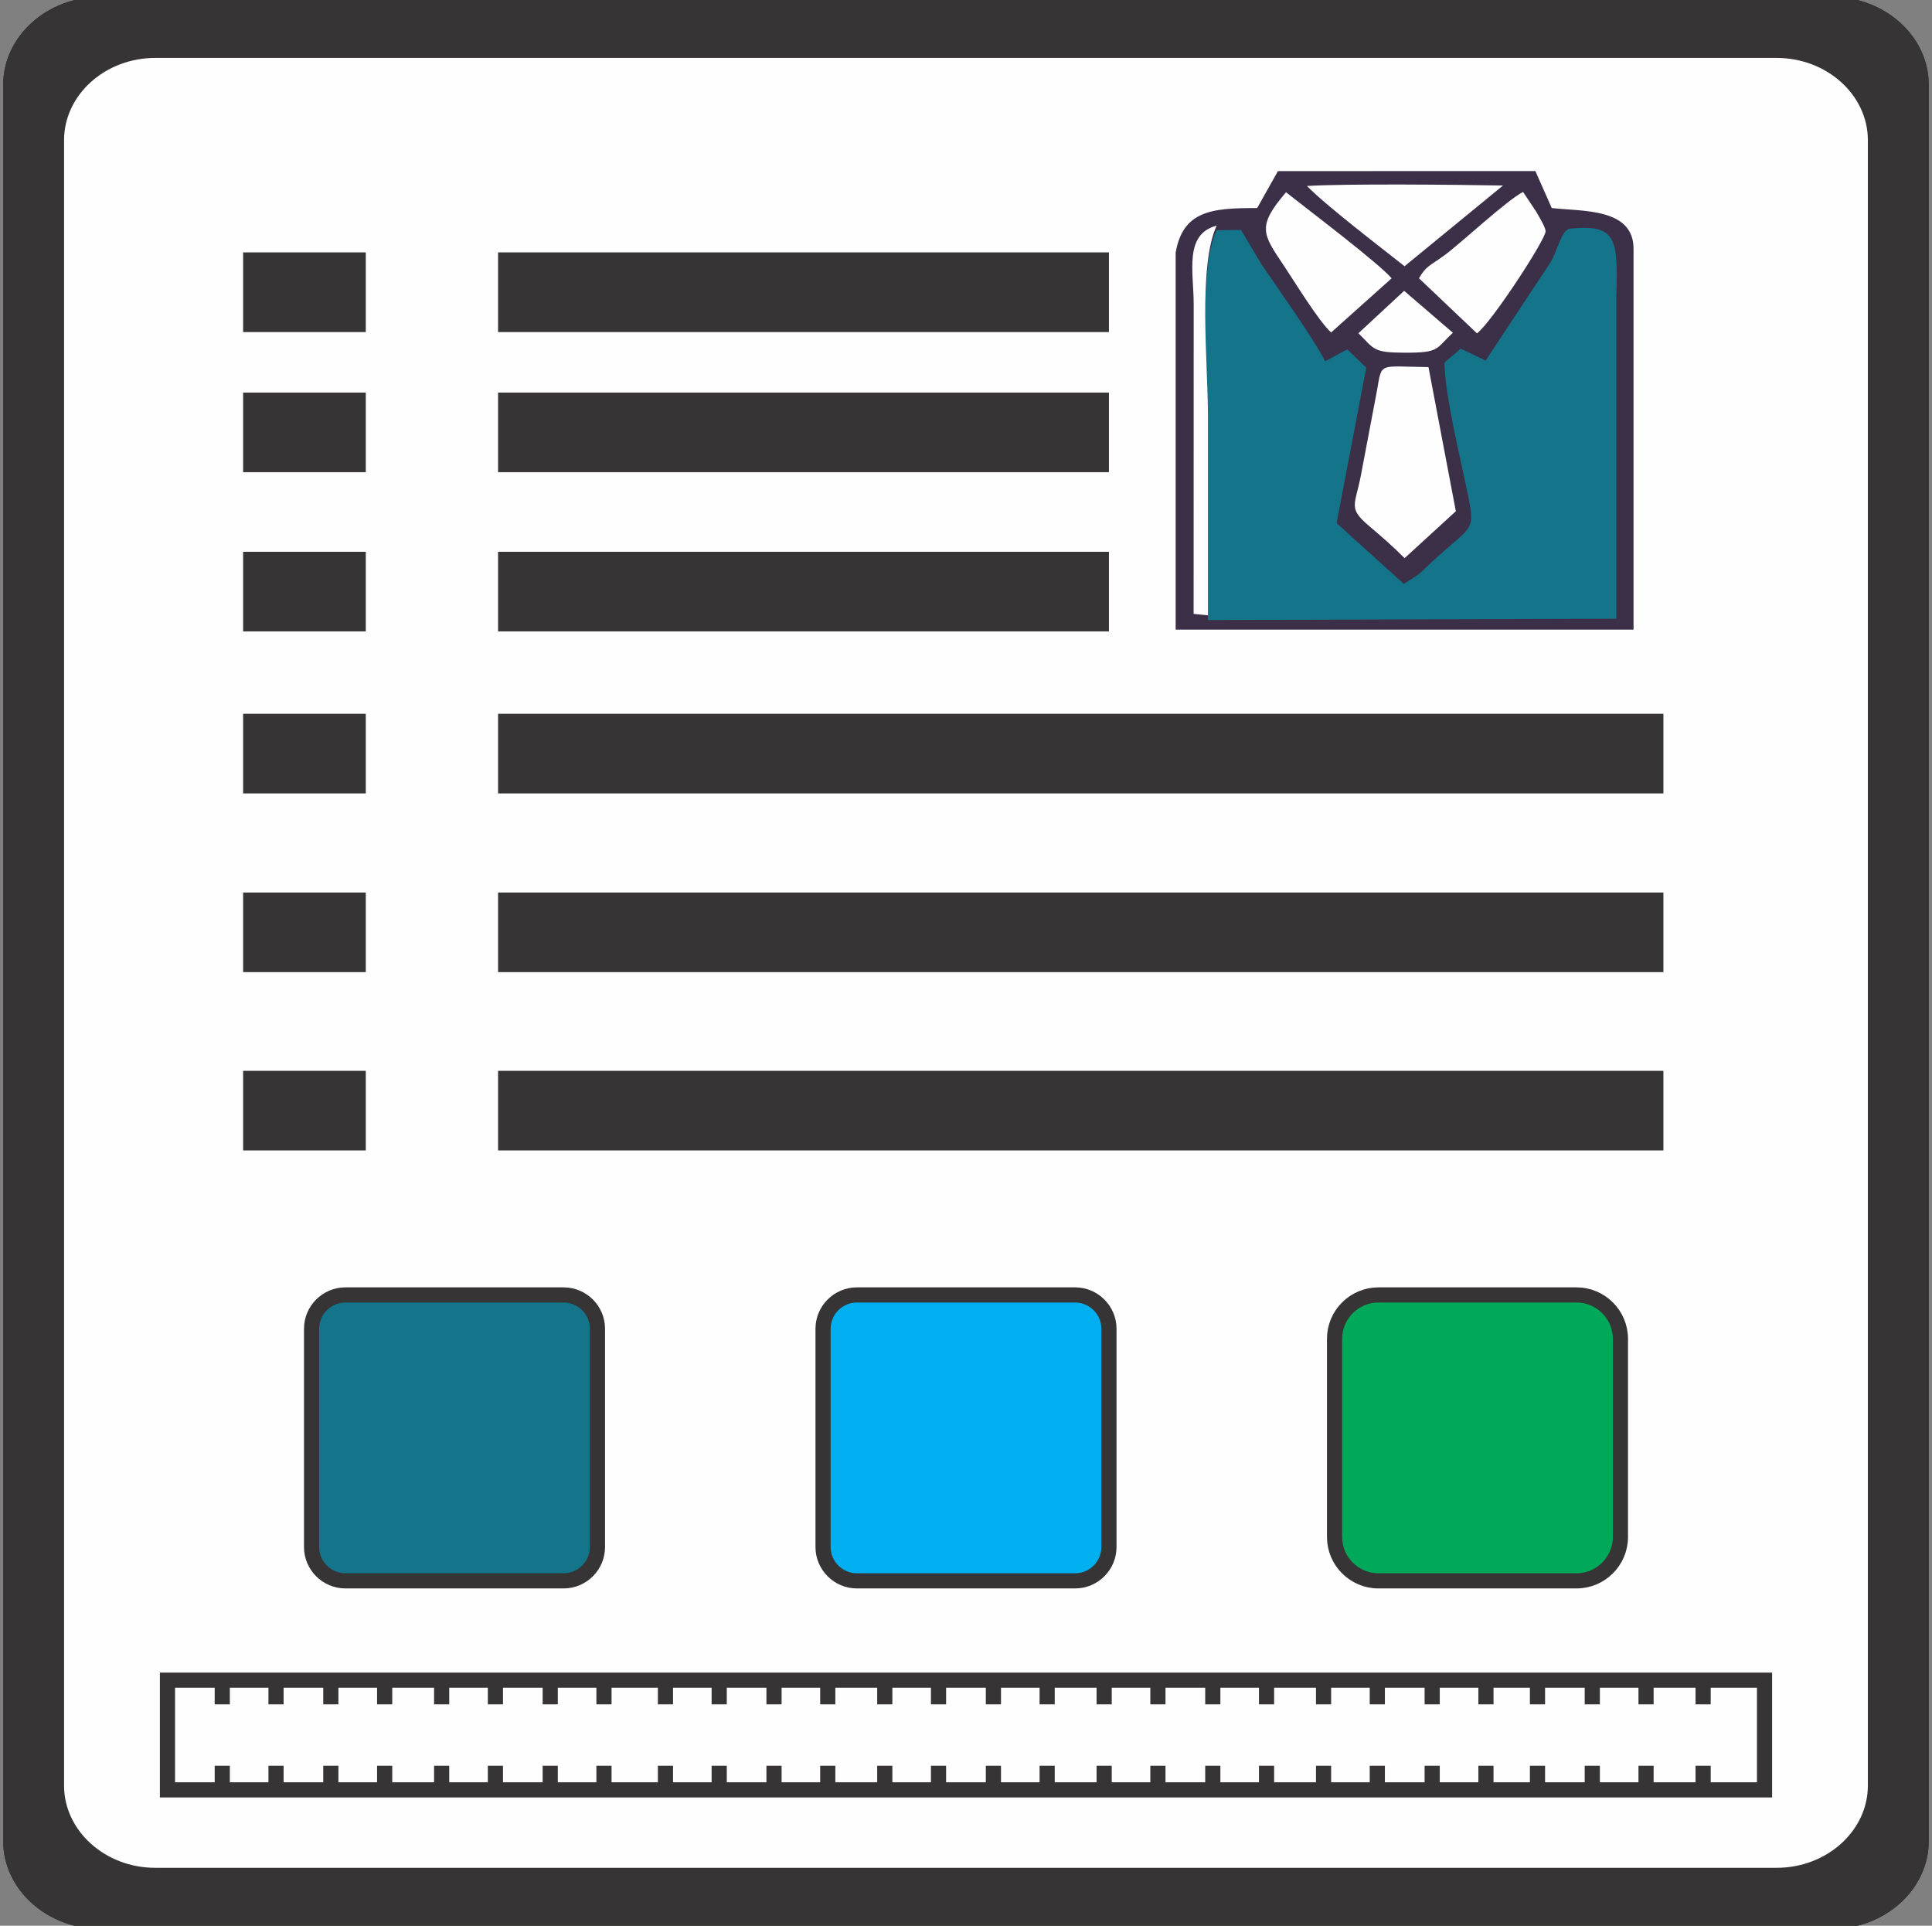 <?xml version="1.0" encoding="UTF-8"?>
<!DOCTYPE svg PUBLIC "-//W3C//DTD SVG 1.1//EN" "http://www.w3.org/Graphics/SVG/1.1/DTD/svg11.dtd">
<!-- Creator: CorelDRAW -->
<svg xmlns="http://www.w3.org/2000/svg" xml:space="preserve" width="25.485mm" height="25.4mm" style="shape-rendering:geometricPrecision; text-rendering:geometricPrecision; image-rendering:optimizeQuality; fill-rule:evenodd; clip-rule:evenodd"
viewBox="0 0 25.485 25.4"
 xmlns:xlink="http://www.w3.org/1999/xlink">
 <rect x="0" y="0" width="25.485" height="25.4" fill="#808080" stroke="none"/>
 <defs>
  <style type="text/css">
   <![CDATA[
    .str0 {stroke:#373435;stroke-width:0.2}
    .fil7 {fill:none}
    .fil0 {fill:#373435}
    .fil5 {fill:#00A859}
    .fil6 {fill:#00AFEF}
    .fil1 {fill:#FEFEFE}
    .fil4 {fill:#14748A}
    .fil3 {fill:#3C3049}
    .fil2 {fill:#FEFEFE}
   ]]>
  </style>
 </defs>
 <g id="Camada_x0020_1">
  <path class="fil0" d="M1.326 -0.042l22.832 0c0.706,0 1.284,0.521 1.284,1.159l0 23.168c0,0.637 -0.578,1.158 -1.284,1.158l-22.832 0c-0.706,0 -1.284,-0.521 -1.284,-1.158l0 -23.168c0,-0.637 0.578,-1.159 1.284,-1.159z"/>
  <path class="fil0" d="M1.326 -0.042l22.832 0c0.706,0 1.284,0.521 1.284,1.159l0 23.168c0,0.637 -0.578,1.158 -1.284,1.158l-22.832 0c-0.706,0 -1.284,-0.521 -1.284,-1.158l0 -23.168c0,-0.637 0.578,-1.159 1.284,-1.159z"/>
  <path class="fil1" d="M2.048 0.764l21.388 0c0.661,0 1.203,0.488 1.203,1.085l0 21.702c0,0.597 -0.541,1.085 -1.203,1.085l-21.388 0c-0.661,0 -1.203,-0.488 -1.203,-1.085l0 -21.702c0,-0.597 0.541,-1.085 1.203,-1.085z"/>
  <polygon class="fil0" points="3.207,3.329 4.825,3.329 4.825,4.38 3.207,4.38 "/>
  <polygon class="fil0" points="3.207,5.178 4.825,5.178 4.825,6.228 3.207,6.228 "/>
  <polygon class="fil0" points="3.207,7.278 4.825,7.278 4.825,8.328 3.207,8.328 "/>
  <polygon class="fil0" points="6.57,3.329 14.628,3.329 14.628,4.38 6.57,4.38 "/>
  <polygon class="fil0" points="6.57,5.178 14.628,5.178 14.628,6.228 6.57,6.228 "/>
  <polygon class="fil0" points="6.57,7.278 14.628,7.278 14.628,8.328 6.57,8.328 "/>
  <polygon class="fil0" points="3.207,9.415 4.825,9.415 4.825,10.465 3.207,10.465 "/>
  <polygon class="fil0" points="3.207,11.772 4.825,11.772 4.825,12.822 3.207,12.822 "/>
  <polygon class="fil0" points="3.207,14.124 4.825,14.124 4.825,15.174 3.207,15.174 "/>
  <polygon class="fil0" points="6.57,9.415 21.942,9.415 21.942,10.465 6.57,10.465 "/>
  <polygon class="fil0" points="6.57,11.772 21.942,11.772 21.942,12.822 6.57,12.822 "/>
  <polygon class="fil0" points="6.57,14.124 21.942,14.124 21.942,15.174 6.57,15.174 "/>
  <g id="_306975344">
   <path id="_304307880" class="fil2" d="M19.844 4.813l0.765 0.726c0.183,-0.134 0.913,-1.246 0.905,-1.349 -0.004,-0.053 -0.085,-0.189 -0.126,-0.259l-0.171 -0.257c-0.206,0.101 -0.83,0.684 -1.037,0.835 -0.209,0.152 -0.238,0.137 -0.337,0.304z"/>
   <path id="_304306704" class="fil2" d="M18.683 5.527l0.799 -0.715c-0.167,-0.199 -1.117,-0.916 -1.393,-1.135 -0.39,0.454 -0.306,0.553 -0.029,0.967 0.144,0.216 0.459,0.732 0.622,0.882z"/>
   <path id="_304306848" class="fil2" d="M19.654 4.653l1.298 -1.064c-0.612,-0.011 -2.049,-0.026 -2.586,0.006 0.25,0.257 0.958,0.798 1.287,1.058z"/>
   <path id="_304307280" class="fil2" d="M19.044 5.536c0.212,0.211 0.188,0.256 0.609,0.257 0.467,0.001 0.404,-0.047 0.637,-0.263l-0.643 -0.553 -0.603 0.559z"/>
   <path id="_304306920" class="fil2" d="M19.087 7.936l0.676 -0.619 -0.361 -1.901c-0.664,-0.008 -0.612,-0.07 -0.679,0.308l-0.213 1.123c-0.075,0.39 -0.171,0.426 0.101,0.658 0.174,0.148 0.322,0.275 0.476,0.431z"/>
   <path id="_304307184" class="fil2" d="M19.277 4.246l0.765 0.726c0.183,-0.134 0.913,-1.246 0.905,-1.349 -0.004,-0.052 -0.085,-0.189 -0.126,-0.259l-0.171 -0.257c-0.206,0.101 -0.83,0.684 -1.037,0.835 -0.209,0.152 -0.238,0.137 -0.337,0.304z"/>
   <path id="_304307016" class="fil2" d="M18.117 4.96l0.799 -0.715c-0.167,-0.199 -1.117,-0.916 -1.393,-1.135 -0.39,0.454 -0.306,0.553 -0.029,0.967 0.144,0.216 0.459,0.732 0.623,0.882z"/>
   <path id="_304307112" class="fil2" d="M19.087 4.086l1.298 -1.065c-0.612,-0.011 -2.049,-0.026 -2.586,0.006 0.25,0.257 0.958,0.798 1.287,1.058z"/>
   <path id="_304306440" class="fil2" d="M18.478 4.969c0.212,0.21 0.188,0.256 0.609,0.257 0.467,0.001 0.404,-0.047 0.637,-0.263l-0.643 -0.553 -0.603 0.559z"/>
   <path id="_304305864" class="fil3" d="M16.585 2.744c-0.305,0.001 -0.557,0.004 -0.754,0.098 -0.201,0.096 -0.284,0.276 -0.323,0.488l0 4.975 6.04 0 0 -5.024c0,-0.539 -0.673,-0.491 -1.079,-0.537l-0.216 -0.488 -3.396 0.001 -0.273 0.486z"/>
   <path id="_304306248" class="fil4" d="M15.934 8.178l5.386 -0.017c0,-1.411 0,-2.822 0,-4.233 0.025,-0.787 0.006,-0.973 -0.613,-0.912 -0.111,0.011 -0.173,0.327 -0.26,0.453l-0.85 1.287 -0.328 -0.157 -0.216 0.184c0.012,0.466 0.214,1.266 0.312,1.752 0.102,0.505 0.043,0.386 -0.51,0.908 -0.183,0.173 -0.112,0.113 -0.337,0.258l-0.887 -0.801 0.391 -2.051 -0.25 -0.241 -0.293 0.158c-0.102,-0.226 -0.636,-0.983 -0.839,-1.279l-0.27 -0.455 -0.322 0.005c-0.247,0.534 -0.115,1.817 -0.115,2.5 0,0.88 0,1.76 0,2.64z"/>
   <path id="_304306344" class="fil2" d="M18.528 7.362l0.676 -0.619 -0.361 -1.901c-0.664,-0.008 -0.612,-0.07 -0.679,0.308l-0.213 1.123c-0.075,0.39 -0.171,0.426 0.101,0.658 0.174,0.148 0.322,0.275 0.476,0.431z"/>
   <path id="_304305816" class="fil2" d="M18.718 3.671l0.765 0.726c0.183,-0.133 0.913,-1.246 0.905,-1.349 -0.004,-0.053 -0.085,-0.189 -0.126,-0.259l-0.171 -0.257c-0.206,0.101 -0.83,0.684 -1.037,0.835 -0.209,0.152 -0.238,0.137 -0.337,0.304z"/>
   <path id="_304305792" class="fil2" d="M17.558 4.386l0.799 -0.715c-0.167,-0.198 -1.117,-0.916 -1.393,-1.135 -0.39,0.454 -0.306,0.553 -0.029,0.967 0.144,0.216 0.459,0.732 0.623,0.882z"/>
   <path id="_304305576" class="fil2" d="M18.528 3.511l1.298 -1.064c-0.612,-0.011 -2.049,-0.026 -2.586,0.006 0.25,0.257 0.958,0.798 1.287,1.058z"/>
   <path id="_304305144" class="fil2" d="M15.934 8.116c0,-0.88 0,-1.76 0,-2.64 0,-0.683 -0.133,-1.966 0.115,-2.5 -0.434,0.113 -0.303,0.613 -0.303,1.036l-0.001 4.085 0.19 0.019z"/>
   <path id="_304305120" class="fil2" d="M17.919 4.395c0.212,0.21 0.188,0.256 0.609,0.257 0.467,0.001 0.404,-0.047 0.637,-0.263l-0.643 -0.553 -0.603 0.559z"/>
  </g>
  <g id="_306988808">
   <path id="_306993968" class="fil5 str0" d="M18.182 17.08l2.615 0c0.318,0 0.578,0.26 0.578,0.578l0 2.615c0,0.318 -0.26,0.578 -0.578,0.578l-2.615 0c-0.318,0 -0.578,-0.26 -0.578,-0.578l0 -2.615c0,-0.318 0.26,-0.578 0.578,-0.578z"/>
   <path id="_306980744" class="fil4 str0" d="M4.556 17.08l2.879 0c0.245,0 0.446,0.2 0.446,0.446l0 2.879c0,0.245 -0.2,0.446 -0.446,0.446l-2.879 0c-0.245,0 -0.446,-0.2 -0.446,-0.446l0 -2.879c0,-0.245 0.2,-0.446 0.446,-0.446z"/>
   <path id="_304307808" class="fil6 str0" d="M11.303 17.08l2.879 0c0.245,0 0.446,0.2 0.446,0.446l0 2.879c0,0.245 -0.2,0.446 -0.446,0.446l-2.879 0c-0.245,0 -0.446,-0.2 -0.446,-0.446l0 -2.879c0,-0.245 0.2,-0.446 0.446,-0.446z"/>
  </g>
  <g id="_304303128">
   <polygon id="_304305744" class="fil7 str0" points="2.209,22.161 23.276,22.161 23.276,23.608 2.209,23.608 "/>
   <line id="_304305768" class="fil7 str0" x1="2.932" y1="22.161" x2="2.932" y2= "23.608" />
   <line id="_304305336" class="fil7 str0" x1="8.778" y1="22.161" x2="8.778" y2= "23.608" />
   <line id="_304305624" class="fil7 str0" x1="14.565" y1="22.161" x2="14.565" y2= "23.608" />
   <line id="_304305504" class="fil7 str0" x1="4.364" y1="22.161" x2="4.364" y2= "23.608" />
   <line id="_304304880" class="fil7 str0" x1="10.21" y1="22.161" x2="10.21" y2= "23.608" />
   <line id="_304304520" class="fil7 str0" x1="15.998" y1="22.161" x2="15.998" y2= "23.608" />
   <line id="_304304328" class="fil7 str0" x1="21.004" y1="22.161" x2="21.004" y2= "23.608" />
   <line id="_304304304" class="fil7 str0" x1="5.826" y1="22.161" x2="5.826" y2= "23.608" />
   <line id="_304304280" class="fil7 str0" x1="11.671" y1="22.161" x2="11.671" y2= "23.608" />
   <line id="_304304664" class="fil7 str0" x1="17.459" y1="22.161" x2="17.459" y2= "23.608" />
   <line id="_304304544" class="fil7 str0" x1="22.466" y1="22.161" x2="22.466" y2= "23.608" />
   <line id="_304304928" class="fil7 str0" x1="7.258" y1="22.161" x2="7.258" y2= "23.608" />
   <line id="_304304400" class="fil7 str0" x1="13.104" y1="22.161" x2="13.104" y2= "23.608" />
   <line id="_304304424" class="fil7 str0" x1="18.892" y1="22.161" x2="18.892" y2= "23.608" />
   <line id="_304304232" class="fil7 str0" x1="3.641" y1="22.161" x2="3.641" y2= "23.608" />
   <line id="_304303848" class="fil7 str0" x1="9.487" y1="22.161" x2="9.487" y2= "23.608" />
   <line id="_304303944" class="fil7 str0" x1="15.274" y1="22.161" x2="15.274" y2= "23.608" />
   <line id="_304304208" class="fil7 str0" x1="20.281" y1="22.161" x2="20.281" y2= "23.608" />
   <line id="_304303776" class="fil7 str0" x1="5.074" y1="22.161" x2="5.074" y2= "23.608" />
   <line id="_304303896" class="fil7 str0" x1="10.919" y1="22.161" x2="10.919" y2= "23.608" />
   <line id="_304304088" class="fil7 str0" x1="16.707" y1="22.161" x2="16.707" y2= "23.608" />
   <line id="_304303584" class="fil7 str0" x1="21.713" y1="22.161" x2="21.713" y2= "23.608" />
   <line id="_304303872" class="fil7 str0" x1="6.535" y1="22.161" x2="6.535" y2= "23.608" />
   <line id="_304303824" class="fil7 str0" x1="12.38" y1="22.161" x2="12.38" y2= "23.608" />
   <line id="_304303992" class="fil7 str0" x1="18.168" y1="22.161" x2="18.168" y2= "23.608" />
   <line id="_304303200" class="fil7 str0" x1="7.967" y1="22.161" x2="7.967" y2= "23.608" />
   <line id="_304303464" class="fil7 str0" x1="13.813" y1="22.161" x2="13.813" y2= "23.608" />
   <line id="_304302864" class="fil7 str0" x1="19.601" y1="22.161" x2="19.601" y2= "23.608" />
   <polygon id="_304302744" class="fil1" points="2.57,22.48 22.842,22.48 22.842,23.29 2.57,23.29 "/>
  </g>
 </g>
</svg>
